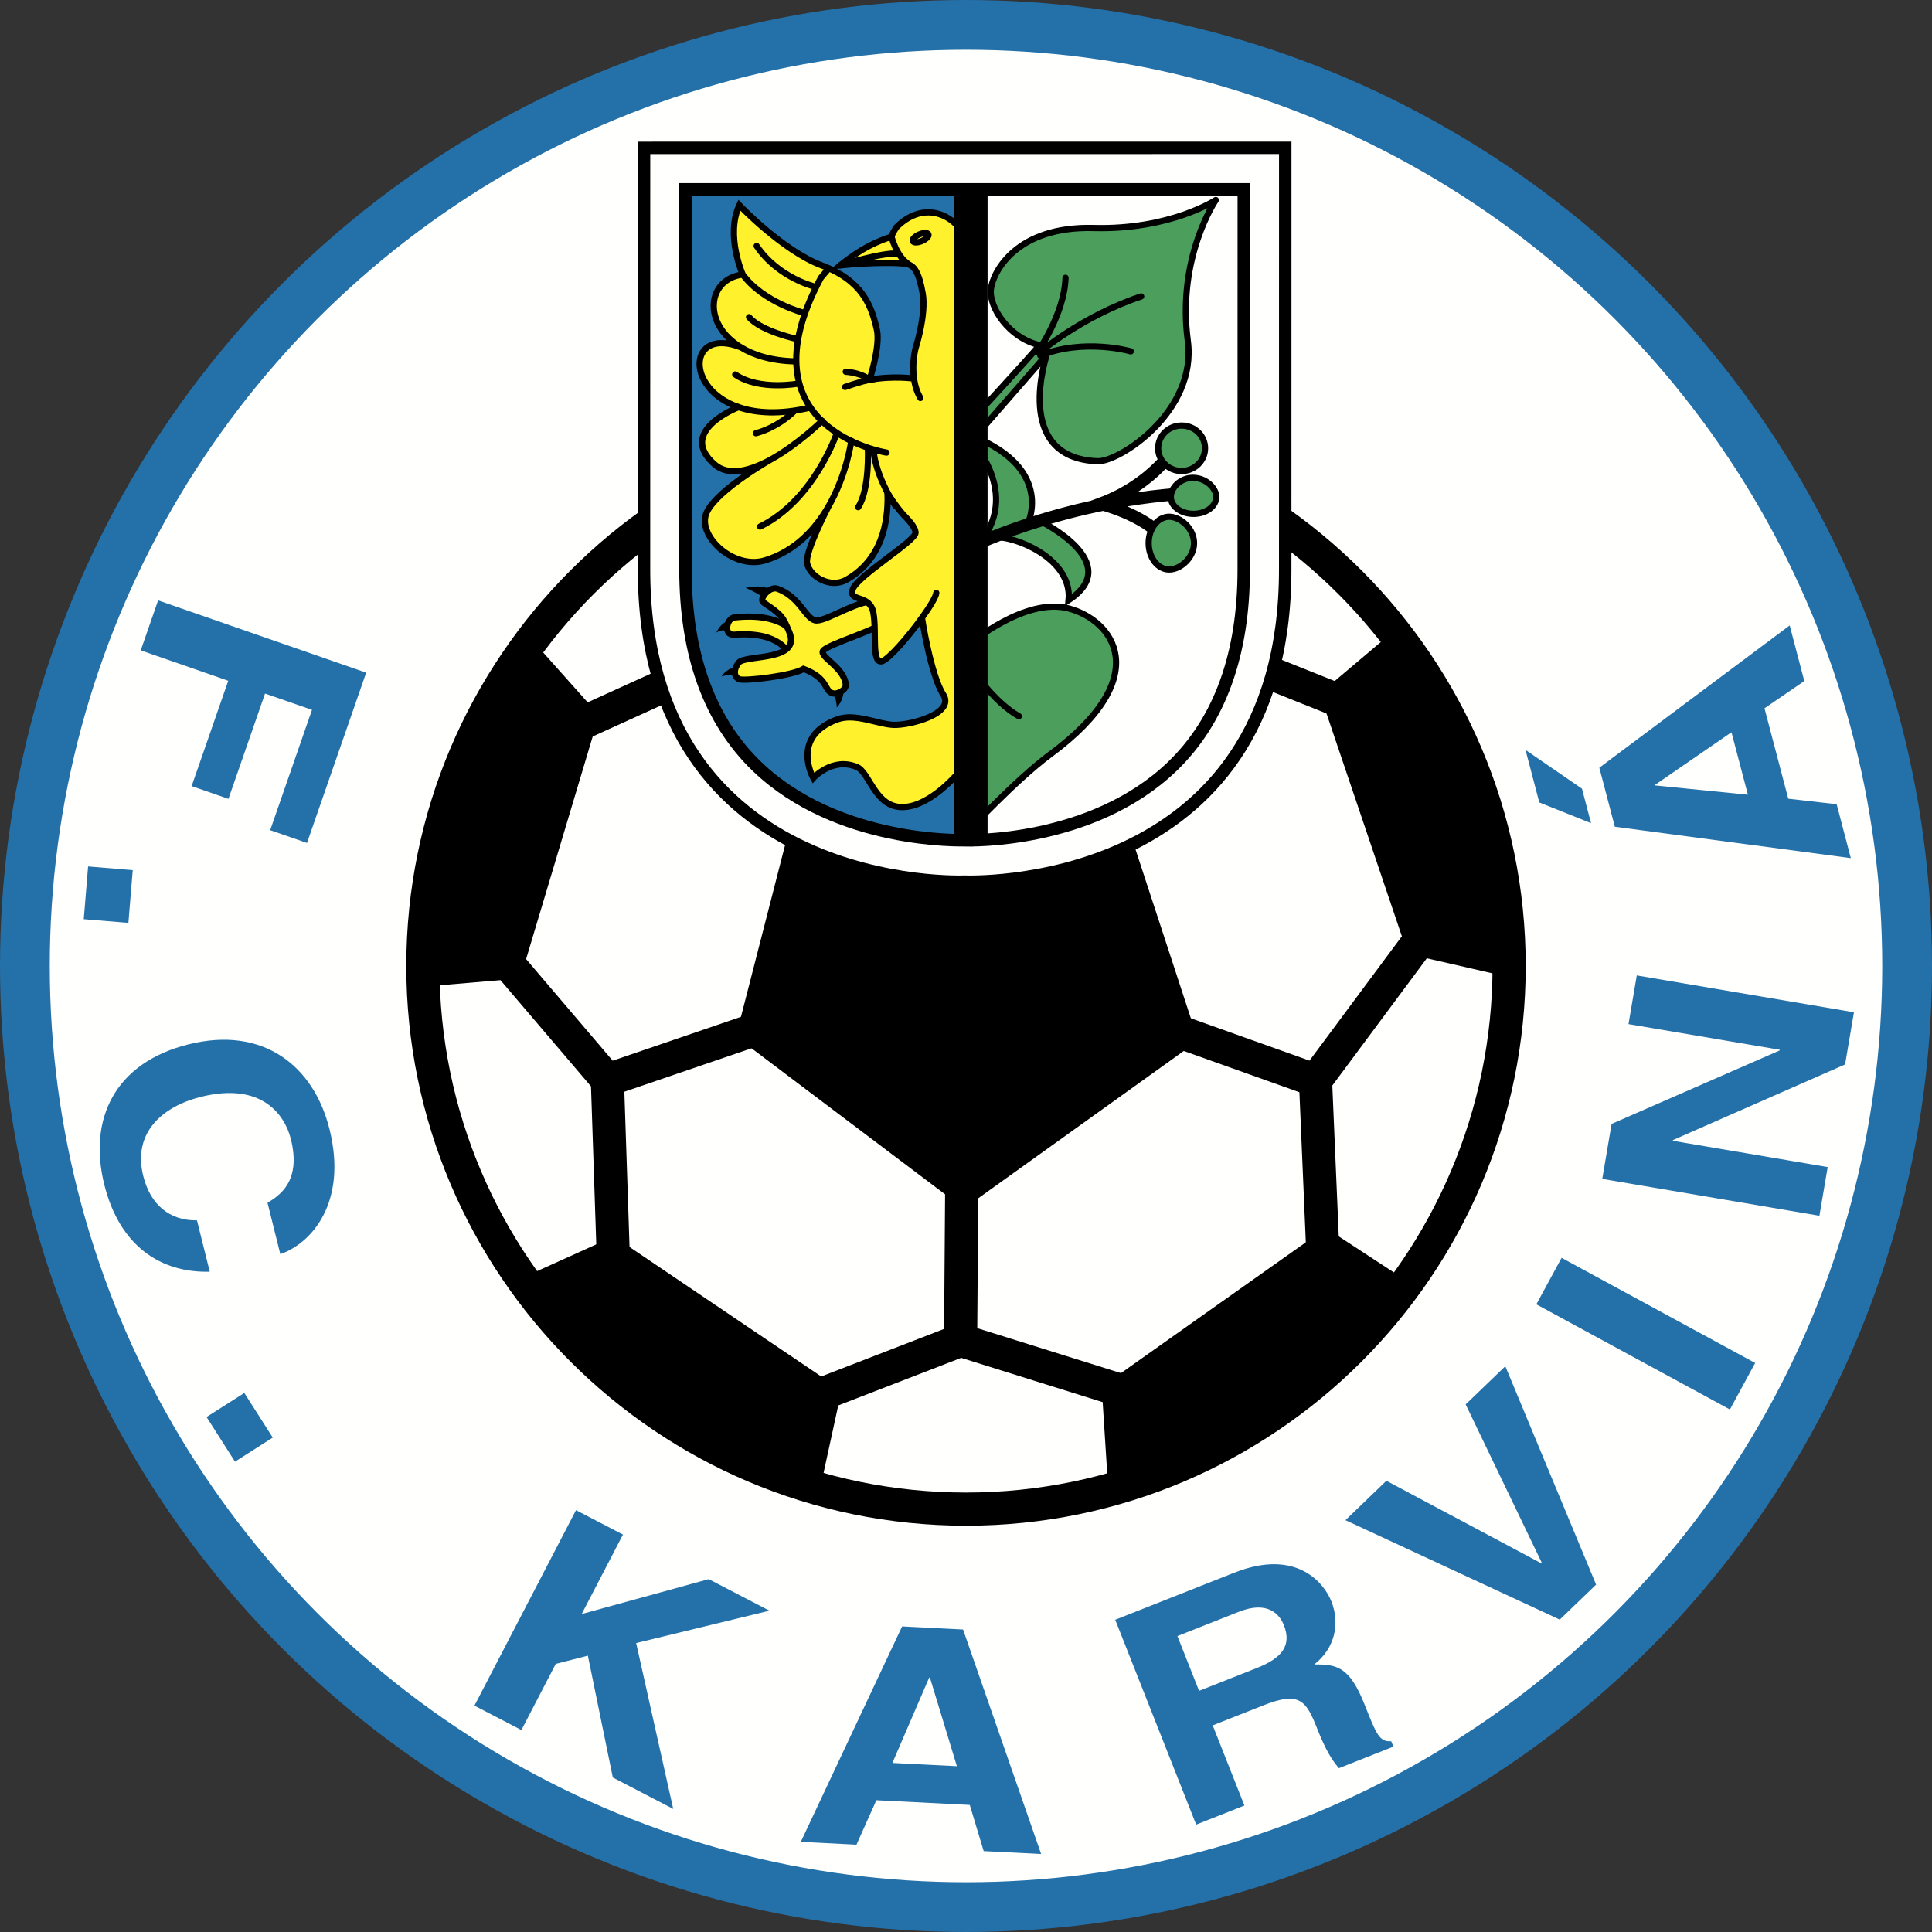 <svg xmlns="http://www.w3.org/2000/svg" width="2500" height="2500" viewBox="0 0 218.225 218.224"><rect x="0" y="0" width="218.225" height="218.224" fill="#333333" stroke="none"/><circle cx="109.113" cy="109.112" r="106.302" fill="#fffffd" stroke="#2471aa" stroke-width="5.62"/><path d="M47.766 109.112c0-33.826 27.521-61.346 61.347-61.346 33.828 0 61.347 27.52 61.347 61.346 0 33.827-27.519 61.346-61.347 61.346-33.827 0-61.347-27.52-61.347-61.346z" fill="#fffffd" stroke="#000" stroke-width="3.746"/><path d="M89.679 91.551l-6.556 25.522 25.756 19.434 26.458-18.965-9.131-27.864z"/><g fill="none" stroke="#000" stroke-width="3.746"><path d="M152.43 79.61l-12.878-5.152M64.625 82.185l12.878-5.853"/></g><path d="M145.172 16.699l-72.427.003-.003 47.609c0 36.839 36.215 35.275 36.215 35.275s36.211 1.561 36.211-35.278l.004-47.609z" fill="#fffffd" stroke="#000" stroke-width="1.405"/><path d="M109.112 21.381l-31.684.001-.003 42.927c0 9.61 2.715 17.098 8.069 22.256 9.097 8.764 23.133 8.345 23.65 8.339l-.032-73.523z" fill="#2471aa" stroke="#000" stroke-width="1.405"/><path d="M87.025 68.215s-.546-.859-2.81-1.815c2.888-.625 3.591.858 3.591.858l-.781.957zM84.372 75.161s-1.952-.156-2.888 1.249c1.17-.391 2.809 0 2.809 0l.079-1.249zM93.581 77.034s.859 1.249.937 2.888c1.327-1.483.547-3.278.547-3.278l-1.484.39zM82.843 69.962c-.208.105-1.23.028-1.934 1.495.784-.524 2.015-.16 2.015-.16l-.081-1.335z"/><path d="M89.152 73.932s-.904-2.661-6.203-2.242c-1.29.103-.883-1.846-.009-1.945 5.919-.671 7.148 2.314 7.148 2.314l-.936 1.873z" fill="#fff22d" stroke="#000" stroke-width=".702"/><path d="M98.889 67.98c-1.639-.391-5.385 2.107-6.634 2.107s-1.795-2.654-4.449-3.59c-.896-.316-2.142 1.174-1.561 1.561 2.107 1.405 2.185 1.639 2.887 3.278 1.472 3.433-4.939 2.564-5.697 3.512-.625.781-.546 1.639.077 1.873.625.235 6.011-.39 7.259-1.17 2.81 1.093 2.296 2.393 3.201 2.732.624.234 1.606-.37 1.561-.937-.156-1.951-2.966-3.122-2.576-3.825.39-.702 6.478-2.497 6.712-3.2.234-.702.858-1.95-.78-2.341z" fill="#fff22d" stroke="#000" stroke-width=".702"/><path d="M108.943 27.16c-.142-1.982-4.027-5.151-7.681-1.499-.144.218-.542.821-.536 1.064-1.573.513-3.388 1.264-5.819 3.245 3.566-.348 6.885-.334 7.618-.128s1.266.876 1.697 3.314c.42 2.375-.806 6.179-.806 6.179s-.436 1.621-.181 3.427c0 0-2.313-.346-5.018.139 0 0 1.25-3.821.827-5.672-.624-2.732-1.628-5.528-6.244-7.259-4.371-1.639-9.289-6.791-9.289-6.791-1.589 3.412.384 7.831.384 7.831-4.007.504-4.642 5.54-.21 8.221-5.92-2.342-6.42 4.643-.258 6.758 0 0-7.046 2.679-2.725 6.459 1.619 1.417 4.099.705 6.392-.56 0 0-6.002 3.37-7.25 5.945-1.25 2.576 2.966 6.556 6.556 5.464 3.442-1.048 5.706-3.534 7.176-6.09 0 0-2.671 5.119-2.415 6.402.312 1.562 2.653 2.888 4.448 1.873 3.976-2.247 4.748-6.448 4.644-9.755 0 0 .976 1.521 1.834 2.458.278.304 1.327 1.288 1.327 1.991 0 .937-6.634 4.917-7.102 6.4-.468 1.482 1.951.468 2.341 2.653.39 2.186-.234 5.698.937 5.464.74-.149 2.978-2.73 4.543-4.905 0 0 .998 6.466 2.403 8.651 1.405 2.186-3.825 3.513-5.619 3.435-1.795-.078-4.326-1.347-6.322-.625-5.386 1.951-2.731 6.634-2.731 6.634s2.168-2.407 4.917-1.249c1.483.624 2.029 4.604 5.229 4.527 3.2-.079 6.4-4.059 6.4-4.059s.674-57.959.533-59.942zm-4.809 42.628c.911-1.264 1.593-2.392 1.622-2.822m-12.179-9.758c2.09-3.634 2.58-7.413 2.58-7.413m-9.062 2.094c3.013-1.663 5.768-4.357 5.768-4.357m-9.435-1.542c1.98.679 4.648.856 8.045.059m-7.787-6.818c1.47.906 3.503 1.528 6.148 1.588m-5.938-9.808c2.344 3.169 6.953 4.345 6.953 4.345m12.387 7.407c.104.733.32 1.496.726 2.193" fill="#fff22d" stroke="#000" stroke-width=".702" stroke-linecap="round"/><path d="M109.581 47.648s6.791-7.375 7.844-8.663c-3.512-.819-5.737-4.332-5.503-6.322.235-1.991 2.928-7.142 11.592-6.908 8.663.234 13.814-3.161 13.814-3.161s-4.415 6.464-3.161 15.922c1.054 7.961-7.726 13.669-10.186 13.581-9.717-.352-5.736-12.059-5.736-12.059l-8.781 10.068.117-2.458z" fill="#4c9e5d" stroke="#000" stroke-width=".702" stroke-linejoin="round"/><path d="M109.581 72.702s6.206-5.268 11.123-3.98c4.917 1.288 9.951 7.61-2.107 16.507-3.867 2.854-9.483 8.898-9.483 8.898l.467-21.425z" fill="#4c9e5d" stroke="#000" stroke-width=".702"/><g fill="none" stroke="#000" stroke-width=".702" stroke-linecap="round"><path d="M127.728 39.688s-5.199-1.521-10.233.468M117.425 39.805s4.8-4.098 11.473-6.322M117.167 39.805s3.068-4.332 3.186-8.43M109.581 75.278s2.576 3.98 5.503 5.619"/></g><path d="M111.922 60.761c1.757-.585 9.25 1.99 8.782 7.024 6.439-4.215-3.161-8.897-3.161-8.897l-5.971 1.873" fill="#4c9e5d" stroke="#000" stroke-width=".702"/><path d="M116.138 59.004s3.044-6.439-7.142-10.068c0 0 6.557 6.205 1.756 12.292 2.224-.936 5.386-2.224 5.386-2.224z" fill="#4c9e5d" stroke="#000" stroke-width=".702"/><path d="M108.762 62.166s10.654-5.502 25.288-6.439M132.762 50.458s-2.458 4.214-8.429 6.439c7.024 1.99 8.195 5.385 8.195 5.385" fill="none" stroke="#000" stroke-width="1.405"/><path d="M132.06 64.327c1.279 0 2.81-1.334 2.81-2.98s-1.531-2.98-2.81-2.98c-1.28 0-2.318 1.334-2.318 2.98s1.037 2.98 2.318 2.98zM134.811 58.04c1.417 0 2.566-.852 2.566-1.904 0-1.051-1.208-2.166-2.625-2.166s-2.508 1.114-2.508 2.166c0 1.052 1.149 1.904 2.567 1.904z" fill="#4c9e5d" stroke="#000" stroke-width=".702" stroke-linejoin="round"/><ellipse cx="133.465" cy="50.634" rx="2.648" ry="2.566" fill="#4c9e5d" stroke="#000" stroke-width=".702"/><path d="M109.113 21.384l31.376-.001-.004 42.927c0 9.611-2.715 17.1-8.07 22.257-9.097 8.764-23.13 8.347-23.271 8.341l-.031-73.524z" fill="none" stroke="#000" stroke-width="1.405"/><path fill="none" stroke="#000" stroke-width="3.746" d="M109.675 94.908V21.386"/><g stroke="#000" stroke-width=".702"><path d="M100.137 51.122s-16.625-2.576-7.415-19.747l.858-1.015M102.557 29.783c-1.327-.858-1.873-3.091-1.873-3.091M94.908 29.971s4.761-1.483 6.478-1.327M92.099 32.391s-4.137-.937-6.634-4.605M90.147 38.322s-4.137-.858-5.541-2.498M90.226 43.317s-4.449.858-7.181-1.015M89.679 46.478s-1.717 1.756-4.293 2.458M94.518 48.937s-2.576 7.571-8.664 10.537M98.029 50.576s.235 4.683-1.092 6.711" fill="none" stroke-linecap="round"/><path d="M95.531 41.99c1.951.156 2.685.911 2.685.911-.901.161-2.763.806-2.763.806" fill="#f8e943" stroke-linecap="round"/><ellipse transform="rotate(66.478 103.984 26.855)" cx="103.98" cy="26.852" rx=".401" ry=".961" fill="#f8e943"/></g><g fill="#2471aa"><path d="M15.896 73.459l1.962-5.647 23.502 8.167-6.684 19.235-4.158-1.444 4.722-13.59-5.303-1.842-4.133 11.896-4.157-1.444 4.133-11.896-9.884-3.435zM9.46 103.826l.491-5.958 5.042.416-.491 5.958-5.042-.416zM30.217 135.859c1.331-.825 3.833-2.393 2.639-7.188-.693-2.784-3.328-6.48-10.154-4.781-4.337 1.081-7.748 4.024-6.524 8.936.799 3.208 2.938 5.058 6.07 5.018l1.445 5.799c-5.535.146-10.182-2.885-11.916-9.845-1.839-7.386 1.179-13.764 9.519-15.84 8.44-2.103 14.141 2.433 15.922 9.586 2.071 8.314-2.068 12.917-5.556 14.114l-1.445-5.799zM26.543 165.098l-3.213-5.041 4.267-2.718 3.212 5.04-4.266 2.719zM58.894 195.412l-5.305-2.756 11.471-22.079 5.304 2.757-4.665 8.978 14.354-3.945 6.86 3.564-15.058 3.658 4.188 18.734-6.825-3.547L66.4 187.01l-3.626.93-3.88 7.472zM104.956 189.485l.08.004 3.046 10.007-7.283-.367 4.157-9.644zm-5.966 13.856l10.547.532 1.572 5.214 6.488.327-8.816-25.358-6.885-.348-11.443 24.336 6.289.317 2.248-5.02zM135.438 190.986l-2.446-6.187 6.93-2.74c3.262-1.29 4.605.266 5.089 1.491.905 2.289-.159 3.715-3.05 4.858l-6.523 2.578zm-.327 15.109l5.449-2.154-3.581-9.055 5.745-2.271c4.114-1.626 4.82-.49 6.068 2.668.943 2.386 1.637 3.49 2.44 4.439l6.152-2.433-.241-.611c-1.339.082-1.67-.757-3.007-4.14-1.708-4.318-3.174-4.558-5.691-4.532 2.325-1.813 2.941-4.591 1.935-7.136-.79-1.999-3.882-6.029-10.962-3.232l-13.452 5.318 9.145 23.139zM165.551 158.632l4.478-4.312 10.256 24.666-4.105 3.953-24.206-11.231 4.622-4.452 17.497 9.322.058-.056-8.6-17.89zM198.251 153.953l-2.854 5.252-21.863-11.878 2.854-5.252 21.863 11.878zM183.945 115.676l.933-5.5 24.531 4.161-1 5.894-19.445 8.544-.014.079 17.493 2.967-.934 5.5-24.529-4.162 1.052-6.208 18.982-8.3.014-.079-17.083-2.896zM186.978 88.719l-.02-.077 8.617-5.931 1.854 7.053-10.451-1.045zm-14.669-4.016l1.559 5.936 5.844 2.338-1.022-3.893-6.381-4.381zm29.68 5.512l-2.683-10.213 4.496-3.076-1.65-6.283-21.504 16.072 1.752 6.667 26.656 3.546-1.6-6.089-5.467-.624z"/></g><g><path d="M59.942 72.117l7.727 8.663-8.897 29.736-11.005.937c-1.64-22.009 12.175-39.336 12.175-39.336zM170.334 110.345l-11.315-2.597-9.945-29.402 8.434-7.13c14.071 17.004 12.826 39.129 12.826 39.129zM125.181 168.223l-.744-11.585 25.338-17.929 9.242 6.046c-12.278 18.34-33.836 23.468-33.836 23.468zM58.762 144.44l10.576-4.785 25.72 17.374-2.394 10.994c-21.494-5.012-33.902-23.583-33.902-23.583z"/></g><g fill="none" stroke="#000" stroke-width="3.746"><path d="M56.43 107.707l12.175 14.283.703 21.073M68.605 121.99l18.498-6.322M90.999 158.167l17.503-6.775 20.122 6.298M108.502 151.392l.143-19.547M149.387 140.722l-.798-18.692 12.572-16.926M148.589 122.03l-18.41-6.57"/></g><path d="M101.21 57.249s-2.341-3.336-2.576-6.615" fill="#fff22d" stroke="#000" stroke-width=".702"/></svg>